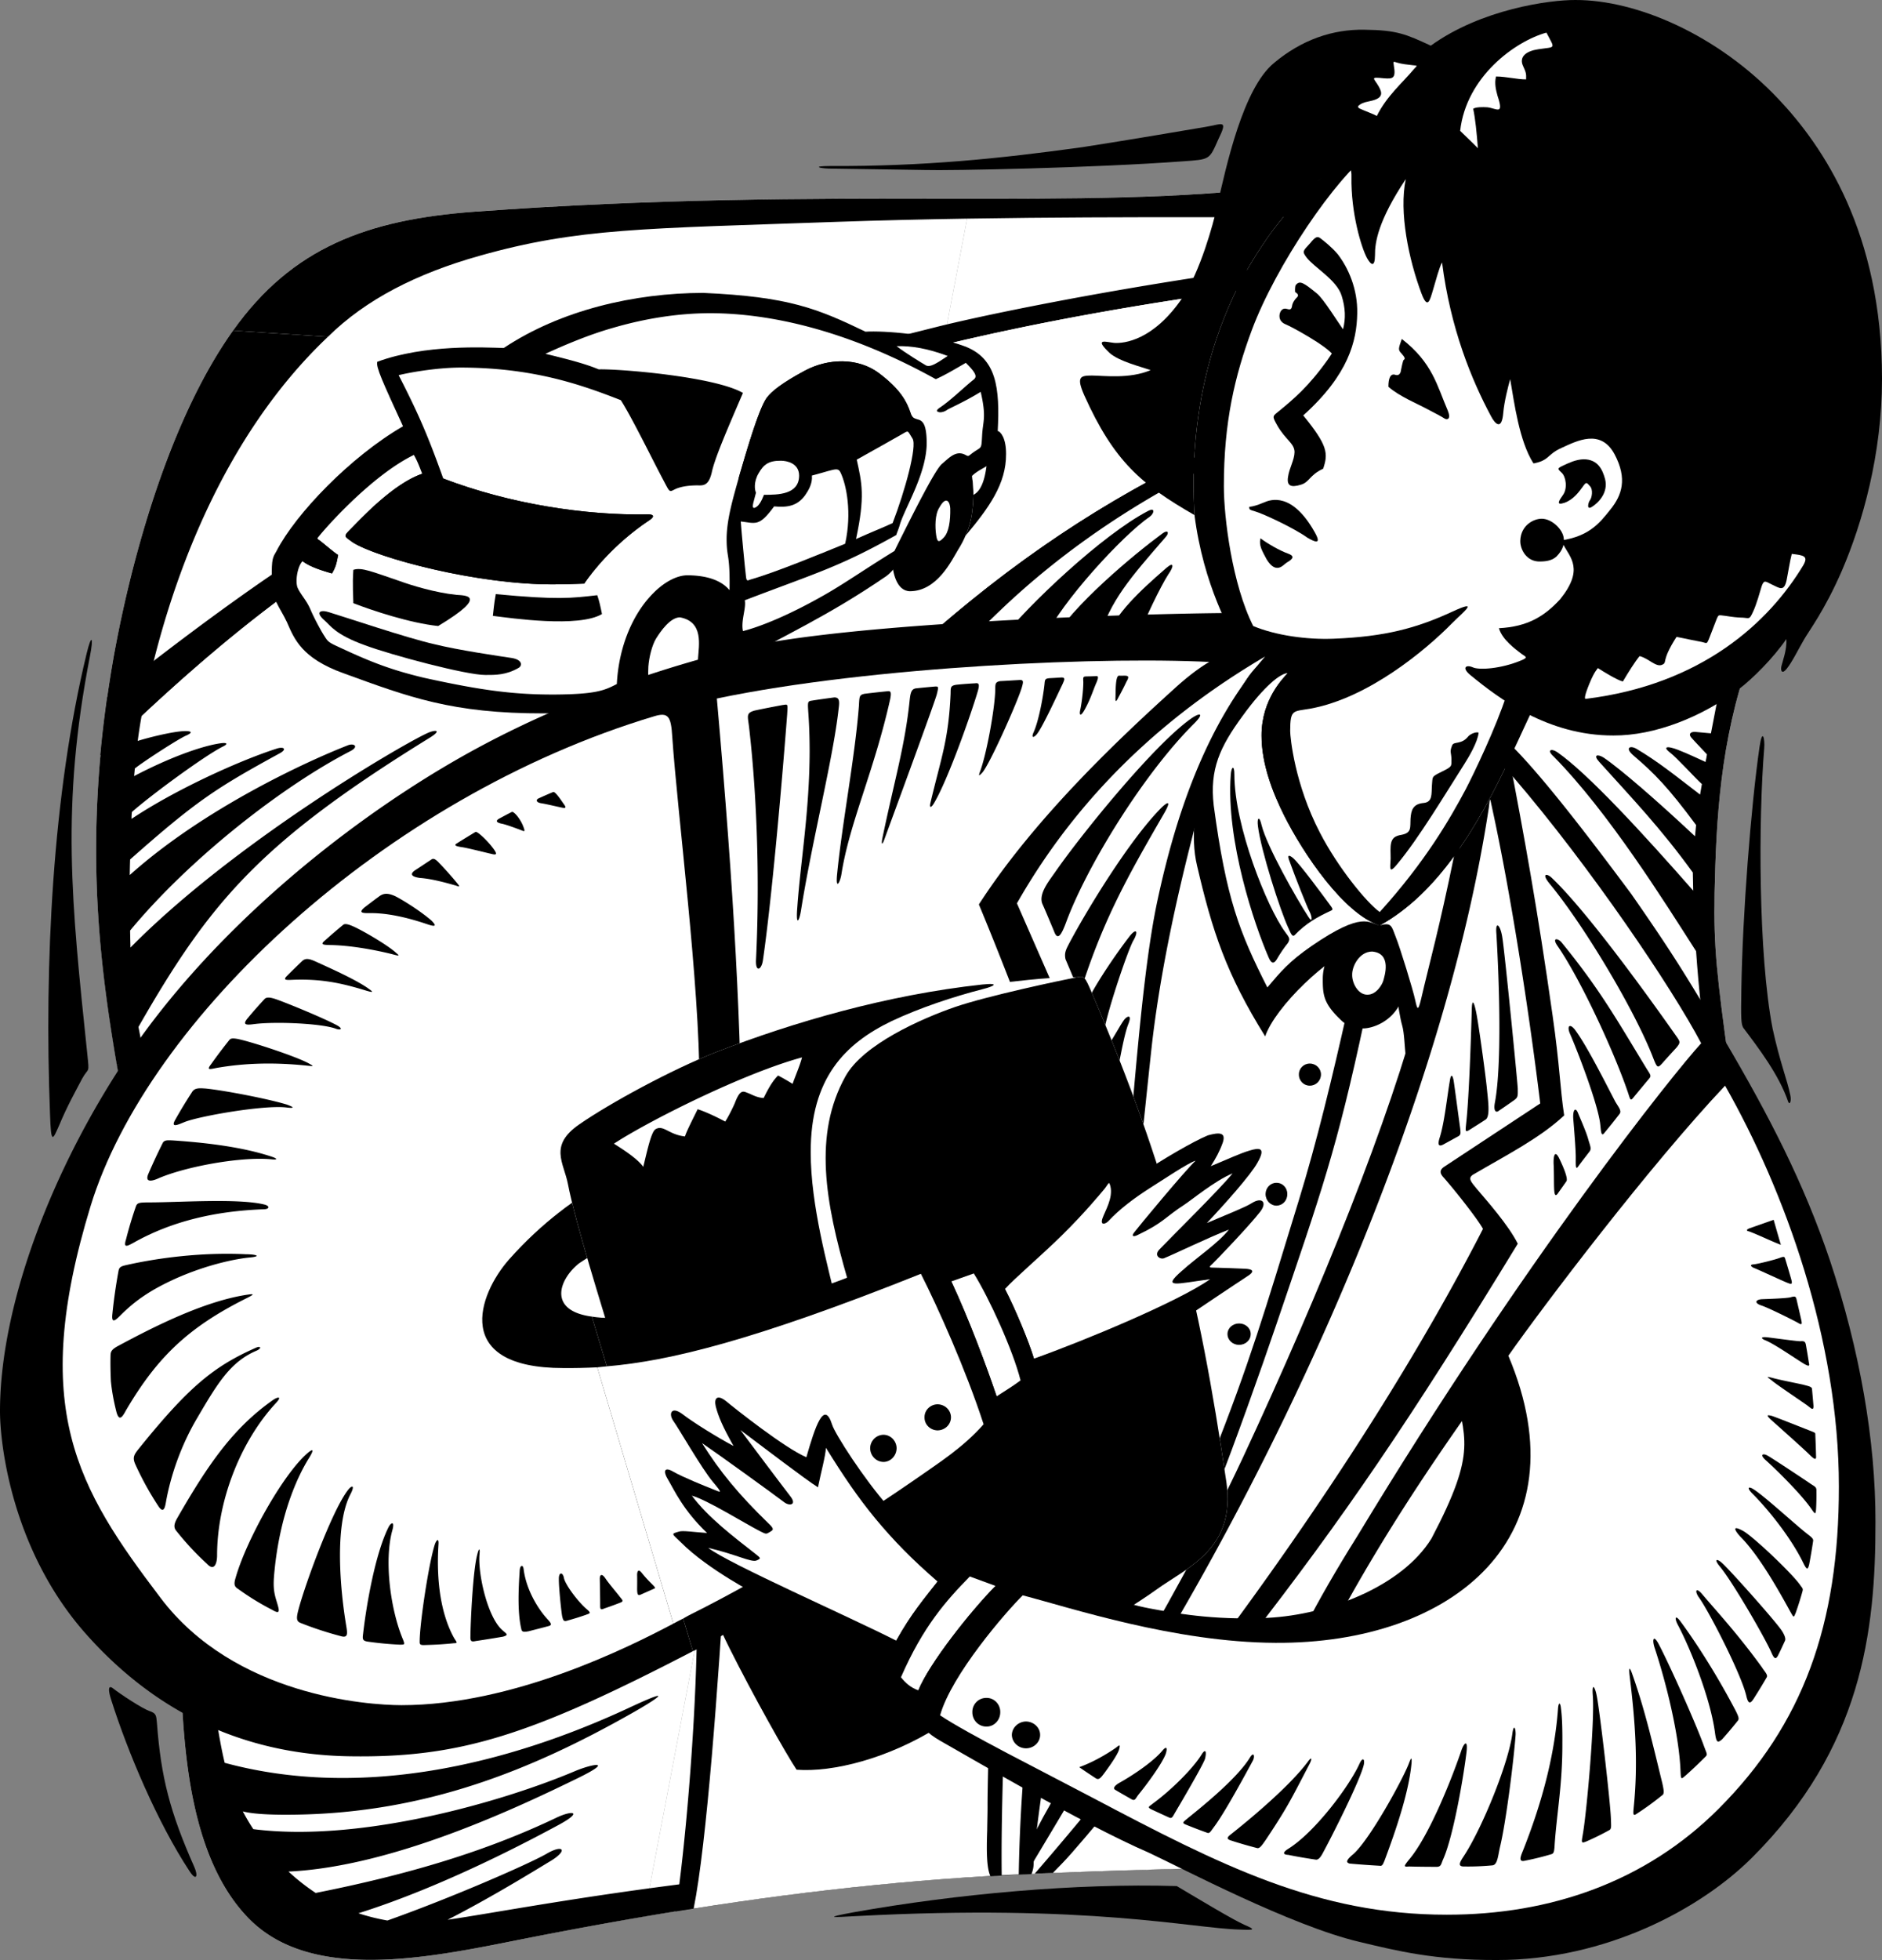 <svg xmlns="http://www.w3.org/2000/svg" width="519.301" height="540.7"><rect width="100%" height="100%" fill="#808080" stroke="none"/><path fill="#fff" d="M267.902 54.801c-38.355-.011-83.043-.351-137 3.598-29.511 2.176-50.308 9.879-66.601 32.8C44.793 118.568 34.727 161.498 31 183.302c-9.102 53.325-2.344 89.934 2.902 119.7 7.23 41.359 14.23 122.12 16 160.199.809 18.8 2.278 49.539 19 66.3 16.391 16.352 46.028 11.25 70.399 6.399a1399.596 1399.596 0 0 1 38.402-7.2l90.2-473.898"/><path fill="#fff" d="M177.703 528.7c37.95-6.442 74.574-10.692 114.899-12.102 11.597-.445 66.347-2.324 80.8-1.898 49.332 1.61 134.528 5.347 108.301-187.801-7.195-53.145-8.98-60.29-8.601-80.5.449-20.184 1.523-41.898 9.601-64.598 45.942-129.07-54.875-143.078-128.5-130.5-25.355 3.313-53.508 3.528-86.3 3.5l-90.2 473.899"/><path d="M472.402 70.301a59.786 59.786 0 0 0-5.199-4.203c-79.75-2.93-184.793 18.047-208.8 24.102-114.766 28.93-139.15 31.367-228.801 102.101a320.965 320.965 0 0 0-1.899 16.098c73.613-71.621 114.3-85.89 238.297-114.598 40.766-9.468 114.156-21.937 206.402-23.5m-196 97.699c60.012-57 147.13-72.156 211.399-76.8-.352-.79-.727-1.61-1.098-2.399-52.453 4.485-97.476 10.676-143.902 31.2-28.328 12.523-53.469 27.613-79.5 49.398-49.551 41.34-155.238 157.973-218 229.8.906 10.16 1.71 20.071 2.402 29.302 62.317-75.067 179.574-213.82 228.7-260.5"/><path fill="#fff" d="M342.8 120c-28.327 12.524-53.468 27.614-79.5 49.399-49.55 41.34-155.238 157.973-218 229.8.81-24.843-1.816-50.75-4.198-69.198-2.426-18.41-10.176-72.75-13.399-121.602 73.613-71.621 114.3-85.89 238.297-114.598 40.766-9.468 114.156-21.937 206.402-23.5 3.25 3.946 12.07 15.758 14.301 18.5-52.453 4.485-97.476 10.676-143.902 31.2"/><path d="M305.602 177.899c3.722-.137 6.378-.25 6.8-.2 1.614-.05 1.758-1.058 2.301-3.198.805-2.93 5.488-12.668 7.7-16.102 1.484-2.055 1.624-3.64-.602-1.7-7.5 6.516-13.848 12.434-16.7 19.5-.324.946-.48 1.81.5 1.7m-13.199.699c3.29-.172 6.282-.367 9.301-.5.688-.035 1.133-.61 1.399-1.597 3.261-10.903 8.746-17.04 18.5-28.301 1.132-1.211.691-2.207-.899-1-7.844 5.765-25.207 20.21-30.5 29.898-1.234 2.211.637 1.656 2.2 1.5m-15.501.902c1.422-.113 4.703-.433 9.598-.699 1.027.004 1.434-1.957 1.902-3 4.391-9.554 21.211-28.03 28.899-33.3 1.117-.793 1.61-2.688-.598-1.5-12.433 6.48-33 25.824-40.902 35.898-1.215 1.547-.762 2.844 1.101 2.602M266.3 125c.634 1.215 1.43 3.383 1.903 6.301.23 1.54.379 3.282.399 5.2-.04.753-.07 1.523-.102 2.3-.25 3.024-.613 5.723-2.098 9-.504 1.215-1.156 2.461-2 3.797-1.816 3.024-5.812 11.473-13.3 11.5-3.778-.027-4.86-5.367-4.899-8.398.04-8.121 3.695-18.73 7.5-26.801 3.363-7.195 10.176-8.418 12.598-2.898"/><path fill="#fff" d="M259.203 140c-1.265 1.926-1.195 5.461-.902 7.5.285 2.004.644 2.364 2.101.801 1.43-1.468 1.864-4.644 1.801-8-.047-1.707-1.055-3.8-3-.3"/><path d="M186.3 161c-9.222 0-17.886 9.817-17.898 20 .012 10.22 2.516 20.805 15.399 20.801 12.906.004 17.527-10.968 17.5-17.5.027-6.554 1.375-23.3-15-23.3"/><path fill="#fff" d="M178.902 183.899c-.101 1.727-.02 4.52.098 6.102.266 3.882 3.984 5.843 6.602 5.898 4.379.035 7.234-10.574 7-14.2.234-3.675 1.605-10.206-5-11.398-2.633.036-5.23 3.692-6.602 5.899-1.07 1.8-1.91 5.054-2.098 7.699"/><path d="M194 80.801c-18.914.04-39.25 4.723-55 15.2-5.227-.149-21.73-1.063-34.898 3.8-.403 1.489 1.476 5.532 7.101 17.797-14.437 8.34-29.605 24.121-34.902 34.403-.965 1.761-1.399 1.761-1.301 7.8.047 5.942 2.14 7.457 4.203 11.899 1.977 4.508 4 9.847 15.5 14 18.074 6.57 29.922 11.148 55.5 11.101 13.785.047 19.754-.965 25.797-4.402 2.04-1.18 1.75-2.77 1.703-6.2.047-3.495 2.5-17.355 9.7-17.398 7.234.043 12.144 3.364 12.097 10.098.047 3.66.117 5.848 3.203 4.102 13.61-7.688 25.719-13.004 41.899-24.102 2.289-1.602 6.62-7.809 8.199-11.598 8.527-21.039 14.379-19.175 15.402-16 .23 1.54.379 3.282.399 5.2-.04.753-.07 1.523-.102 2.3-.25 3.024-.613 5.723-2.098 9 6.508-7.746 11.235-14.32 11.2-22.5.035-4.523-1.551-6.258-2.301-6.402.605-11.836-.262-20.063-9.2-23.398-8.96-3.305-22.097-4.317-27.3-4-13.274-6.38-21.113-9.649-44.801-10.7"/><path fill="#fff" d="M268.602 136.5a37.817 37.817 0 0 0-.399-5.199c1.285-1.297 3.227-2.152 4-2.703-.34 2.574-1.11 6.688-3.601 7.903M122.3 132c18.485 7.07 39.298 10.227 56.602 9.899 1.735.027 1.664.746 0 1.8-9.332 6.286-15.297 13.743-17.699 17.302-2.531.097-5.207.171-8 .199-21.125.234-49.207-7.281-55.902-11.602-2.262-1.683-2.696-1.492-.598-3.597 2.52-2.512 11.668-12.555 19.797-15.301-.77-1.961-1.324-3.5-2.297-5.2-10.617 5.157-22.418 17.876-26 22.2-.742.863-.887.863 0 1.398.844.621 4.094 3.438 5.098 4-.356 1.672-.426 2.973-1.7 5.102-2.335-.688-6.09-1.77-8.101-3.399-1.379 1.34-2.102 5.457-1.398 7.297.738 1.766 2.472 3.5 3.5 5.903.992 2.359 3.156 6.402 4 7.597.746 1.258 1.25 1.621 2.601 2.301 9.086 4.262 14.762 6.691 24.899 9.102 15.902 3.496 24.851 4.652 36.199 4.597 11.312-.09 13.55-1.172 16.902-2.898.531-10.41 4.48-19.531 10.098-25.102 1.273-1.32 5.172-4.86 9.402-4.898 4.14.039 8.832.836 11.598 4.101.152-9.863-.723-8.703-.801-13.5-.125-5.73 1.828-11.996 3.402-17.703 2.207-7.594 5.516-18.953 7.7-21.898 1.296-1.696 3.968-3.934 10.398-7.399 6.414-3.465 14.715-3.754 20.602.7 5.949 4.496 7.609 7.89 8.601 10.8.598 1.418.742 1.492 2 1.899 1.34.312 2.422 1.18 2.5 6.199.121 8.562-6.02 18.184-7.402 22.8-.328 1.196-.758 2.134-1 2.9-15.852 8.843-21.297 10.175-41.801 18 .469 2.093-1.117 5.628-.5 8.5 4.219-1.067 11.867-3.954 22-9.7 5.664-3.168 11.21-7.11 19.8-12.398 6.227-12.532 11.497-22.852 13.2-24.102 1.8-1.492 3.766-3.824 6.402-2.398 1.059.546.625.328 2.598-1 1.926-1.27 1.781-.692 2-4.5.215-3.84 1.227-4.926-.398-11.903-4.512 2.793-8.77 4.594-9.301 5-.625.461-1.633.75-2.2.602-.59-.14-1.023-.43.301-1.301 2.828-1.895 6.184-5.164 8.899-7.398 1.11-.825 1.762-1.403-1.801-4.903-3.297 1.914-6.11 3.574-8.297 4.5-24.117-13.387-45.488-18.176-62.3-18.199-8.844.023-17.88 1.465-26.602 4-6.516 1.824-13.235 4.652-18.801 7.2 4.973 1.237 10.504 2.538 14.703 4.3 5.617-.176 32.035 1.988 39.797 6.5-4.586 10.645-7.762 18.008-8.598 21.902-.898 3.903-2.484 3.614-4.101 3.598-1.559.016-4.012.156-5.899 1-1.867.89-1.433 1.18-3.601-2.898-2.164-4.004-8.516-16.997-11.5-21.602-11.25-4.422-24.41-8.965-44.2-9-7.09.035-14.597 1.48-17.101 2.102 5.535 10.78 8.133 16.843 12.3 28.5"/><path fill="#fff" d="M207 159.899c7.152-2.027 20.484-7.57 26.203-9.898 1.902-8.536.363-16.137-1.203-19.5-.879-1.977-1.68-.797-10.398 1.3-8.856 2.38-12.704 2.871-14.399 5.2-1.547 1.964-3.027 4.37-2.8 6.898.16 2.477 1.16 12.965 1.398 14.8.144 1.821.465 1.462 1.199 1.2m29.402-33.098c1.395 6.39 2.36 10.047-.199 21.899 3.617-1.653 7.754-3.285 10.098-4.399 3.43-8.898 6.797-21.215 5.5-23.3-1.395-2.149-1.012-2.34-2.598-1.403-1.687.988-9.094 5.125-12.8 7.203M261.5 98.2c-5.512-2.059-9.941-2.828-14.098-2.7 2.426 1.891 7.043 4.684 8.098 5.301 1.066.54 2.508-.234 6-2.601"/><path d="M122.3 132c18.485 7.07 39.298 10.227 56.602 9.899 1.735.027 1.664.746 0 1.8-9.332 6.286-15.297 13.743-17.699 17.302-2.531.097-5.207.171-8 .199-21.125.234-49.207-7.281-55.902-11.602-2.262-1.683-2.696-1.492-.598-3.597 2.52-2.512 11.668-12.555 19.797-15.301.84-.25 4.168.734 5.8 1.3m-12 28.301c-7.609-2.57-10.5-3.87-12.8-3.101-.297 3.996-.008 7.605 0 9.199 5.191 2.012 15.582 5.477 23.402 6.3 14.485-8.726 7.137-8.406 5-8.6-5.746-.595-12.386-2.614-15.601-3.798m-26.801-5.5c2.012 1.63 5.766 2.711 8.102 3.399 1.273-2.13 1.343-3.43 1.699-5.102-1.004-.562-4.254-3.379-5.098-4-.887-.535-.742-.535 0-1.398-1.465 1.297-3.773 5.918-4.703 7.101m53.3 9.098c-.476 2.637-.624 4.441-.8 6 4.941.605 23.633 3.348 30.102-.5-.407-2.07-.766-3.656-1.301-5.2-7.188.821-10.867 1.325-28-.3M119.8 177.7c6.755 1.683 18.11 3.32 21.302 3.8 3.16.481 3.062 2.211 1.898 2.801-3.36 1.914-6.246 1.914-9.098 1.899-5.27.015-25.886-5.473-33.199-8.2-8.223-2.964-9.52-5.433-11.101-6.8-2.79-2.403-1.157-3.078 1.199-2.301 4.765 1.437 21.512 7.113 29 8.8m84.101-46.101c2.207-7.594 5.516-18.953 7.7-21.898 1.296-1.696 3.968-3.934 10.398-7.399 6.414-3.465 14.715-3.754 20.602.7 5.949 4.496 7.609 7.89 8.601 10.8 1.32 2.934-7.496 6.387-12.402 8.7-4.91 2.308-36.149 13.558-34.899 9.097"/><path d="M206 137c-.879 4.626-4.379 6.438-2 6.801 4.57.504 5.348 1.688 9.602-4.101 3.773.347 6.37-.156 8.5-3 2.054-2.93 3.28-6.106-.5-10.301-3.868-4.18-8.125-3.238-11.2-1.7-2.988 1.637-5.37 5.173-5.101 7.802.199 1.69.898 3.273.699 4.5"/><path fill="#fff" d="M215.5 127.098c-3.469-.043-4.84 1.113-6.2 3.5-1.382 2.375-1.058 4.61-.698 5.301-.434 1.922-1.477 4.453-.399 4.2 1.086-.325 1.91-1.813 2.598-3.598 3.902.011 9.691-.063 9.699-5.301-.008-3.453-3.445-4.098-5-4.102"/><path d="M336.102 38.598c-2.454 5.555-2.266 5.363-9.7 5.903-24.734 1.832-64.53 2.617-71.199 2.398-5.664-.125-24.02-.328-26.601-.398-2.575-.083-4.567-.676.398-.7 25.898.114 46.867-2.039 69.703-5.203 12.477-1.933 29.418-4.824 34-5.597 4.656-.766 6.238-2.223 3.399 3.597M481 283.5c4.21 5.586 9.844 12.946 12.402 20.399.399 1.066.973-.043.598-1.8-.867-4.25-2.836-8.927-4.898-18.4-3.954-20.417-3.903-57.925-2.301-77.3.215-2.55-.496-5.797-1.301-.3-2.383 16.538-4.68 46.222-5 66.5-.16 8.695-.055 9.847.5 10.902M16.3 310.5c-1.773 3.981-2.226 5.376-2.5-3.199-1.605-41.507.704-88.226 10.102-127 1.336-5.558 1.993-4.699.899.797-8.016 41.297-5.086 67.832-.7 109.801.575 5.512.391 3.414-1.398 6.602-1.984 3.796-4.105 7.492-6.402 13M31.102 465.7c2.214 1.742 8.132 5.61 10.101 6.3 1.957.641 1.895 1.278 2.098 3.301 1.11 14.996 3.617 24.64 10.3 39.7 1.16 2.59.551 4.054-1.3 1.199-8.864-13.45-17-32.754-21.598-47.2-.914-2.792-.863-4.214.399-3.3m293.601 54.601c6.477 3.852 15.637 9.356 18.7 10.7 3.097 1.351 2.886 1.476-1.301 1.3-13.13-.324-41.657-7.156-106-3.703-6.27.34-9.274.54-.399-1.097 28.235-5.012 61.102-8.028 89-7.2"/><path d="M477.102 293.598c1.214 8.637 2.73 19.399 4.601 33.301 26.227 193.148-58.969 189.41-108.3 187.8-14.454-.425-69.204 1.454-80.801 1.9-53.727 1.886-100.848 8.792-153.301 19.3-24.371 4.852-54.008 9.953-70.399-6.398-16.722-16.762-18.191-47.5-19-66.301-1.77-38.078-8.77-118.84-16-160.2-.558-3.039-1.117-6.195-1.699-9.402H40c9.629 58.64 14.836 163.336 22 192.703 37.512 10.164 77.738.543 111.402-15.101 14.016-6.551 7.243-2.121.801 1.5-27.84 15.75-56.851 27.367-92.601 27.898-4.32.067-11.04.043-14.602-.898.906 1.687 1.848 3.332 2.902 4.898 29.805 3.801 69.067-7.703 88.5-15.898 5.047-2.16 11.266-3.207 1.301 1.699-16.066 7.84-50.953 24.543-80.101 25.902a59.488 59.488 0 0 0 7.5 5.899c25.882-5.14 46.996-11.512 66.3-20.7 4.403-2.152 7.743-1.87.801 1.899-7.031 3.785-31.387 16.89-55.3 24.402 2.59.86 5.242 1.516 8 2 18.015-6.39 39.242-15.71 43.898-18.402 4.582-2.7 6.078-1.008 1.101 2-4.965 2.996-16.445 10.09-28.402 16.2 25.187-3.673 95.094-18.411 202.8-18.4 63.99-.01 155.544-7.753 155.5-113.898.044-28.996-6.355-67.437-10.698-103.703h6m-444.899 0c-4.777-28.11-9.363-62.484-1.203-110.297 3.727-21.804 13.793-64.734 33.3-92.101l26.2 1.699c-28.746 27.223-44.14 67.527-51.098 102.902-.53 2.551-.984 5.446-1.402 8.598 2.832-.902 9.531-2.582 12.703-2.7 1.824-.081 2.86.239.7 1.2-2.173.914-11.993 7.309-14.2 9.102-.066.703-.129 1.406-.203 2.097 10.184-5.34 19.262-8.496 24.203-9.097 1.5-.141 1.7.242.399.898-4.961 2.426-20.118 13.574-25.2 18.102a13.408 13.408 0 0 0-.101 1.898c11.824-7.902 29.457-15.988 40.101-19.398 1.836-.586 2.926.125.801 1.3-17.601 9.618-23.008 13.118-41.3 29.297-.051 1.426-.075 2.84-.102 4.301 20.406-18.293 48.761-31.332 60.199-35.8 1.645-.65 3.145.327.703 1.6-18.648 9.618-44.191 29.462-60.8 49.5.019 1.536.062 3.11.097 4.7 28.25-28.676 74.14-55.55 81.8-59.098 2.208-1.054 4.356-1.007.802 1.2-46.7 28.816-60.547 45.101-80.399 79.8A206.059 206.059 0 0 1 40 293.598h-7.797"/><path d="M471.102 293.598c-1.293-10.707-2.399-21.203-3.102-31.199-8.742-13.656-24.168-38.363-39.297-53.7-2.012-1.816-.656-2.323 1-1.198 8.422 5.832 23.895 22.69 37.5 38.199-.047-1.656-.066-3.422-.101-5-8.954-12.356-16.555-20.246-25.801-30.5-1.852-2.02-.434-2.239 1.199-1.2 4.691 3.172 14.844 11.981 25.203 21.7.082-.926.184-2.14.297-3.102-7.844-10.586-11.496-14.234-17.297-19.199-2.441-2.102-.914-2.875.899-1.8 5.82 3.456 10.34 7.089 17.5 12.6.203-1.019.289-1.835.5-2.898-2.024-1.843-6.97-7.343-8.801-8.703-1.774-1.383-1.004-1.699.5-1.297 1.527.32 5.699 2.215 9.3 3.899.172-.668.301-1.395.399-2.102-1.727-1.86-3.387-3.547-4.297-4.597-.898-1.036-.18-1.649 1-1.602 1.274.098 2.352.219 4.399.402 4.28-22.539 10.175-49.605 12.898-79.101 5.691-62.051-31.238-64.422-140.398-63.301-15.52.117-65.438-.356-113.7 1.3-53.304 1.9-71.332 1.657-98.699 9.4-17.215 4.866-31.242 11.976-41.703 22.3l-26.2-1.7c16.294-22.921 37.09-30.624 66.602-32.8 100.235-7.344 168.426.129 223.301-7.098 73.625-12.578 174.442 1.43 128.5 130.5-8.078 22.7-9.152 44.414-9.601 64.598-.27 14.926.62 22.723 4 47.2h-6"/><path d="M475.902 287c-9.914-16.511-13.168-22.285-25.8-40.402-13.489-18.137-26.672-35.172-34.899-42.699-8.324-7.484-37.965-35.2-73-34.8-21.933-.013-108.156 2.296-139 10a216.946 216.946 0 0 0-8.5 2.3c-8.265 2.39-8.773 12.32-7.203 26.2 1.508 13.835 5.422 220.784 4.703 247.8-.55 23.598-3.152 54.617-5.8 71.902 34.85-5.668 68.949-9.402 106.199-10.703 6.628-.265 27.222-.976 46.398-1.5 32.18-92.238 77.742-137.492 123.3-205.097 10.263-15.254 15.212-19.665 13.602-23"/><path fill="#fff" d="M469.402 287.801c-7.863-15.027-30.672-48.804-51.902-73.5-11.781-13.757-49.79-29.433-80.398-31.5-30.594-1.976-97.051 1.028-139.301 9.899 9.687 109.3 7.777 149.05 2.5 237.101-2.121 34.672-5.274 78.762-8.899 96.7 33.133-5.215 65.739-8.668 101.2-9.903 6.101-.246 24.011-.867 41.8-1.297 10.727-33.015 16.883-54.535 40.098-91.5 46.332-76.687 87.527-127.96 94.902-136"/><path d="M300.102 186.598a46.28 46.28 0 0 0 2.5-.098c.753.036.152 1.329-.399 2.598-.887 2.219-1.574 4.352-3.101 7-.903 1.535-1.395 1.332-1-.398.601-2.965.898-6.864.8-7.899-.043-1.129-.004-1.183 1.2-1.203m-10.602.5c1.086-.062 2.18-.117 3.3-.199 1.325-.043.86.71.403 1.8-1.371 2.829-5.375 11.571-7 13.7-.625.871-1.851 1.594-1-.398 1.406-3.09 2.633-9.758 3-13.2.117-1.406.184-1.562 1.297-1.703m-13.5.801c1.75-.086 3.488-.203 5.203-.3 1.223-.083 1.27.3.7 2.202-1.305 4.2-8.86 21.157-10.903 23.399-.937.969-1.012.898-.598-.301 1.77-4.625 4.004-16.867 4.2-22.098.078-1.89-.2-2.644 1.398-2.902m-12.098 1a102.92 102.92 0 0 1 5.2-.398c1.136-.192 1.175.48.699 2.199-1.938 6.554-8.332 24.652-12.098 30.898-.633 1.09-1.43 1.664-.902-.398 2.996-12.528 4.937-17.137 5.5-29.801.035-1.77-.086-2.234 1.601-2.5m-11.199 1c1.727-.188 3.461-.348 5.2-.5 1.081-.078 1.113.016.597 2.102-.492 2.101-14.207 39.27-14.598 40.398-.472 1.18-.703 1.047-.5-.3 3.356-16.227 6.293-25.7 7.598-38.4.223-2.054.469-3.1 1.703-3.3m-14.203 1.5c2.059-.258 4.18-.492 6.3-.7.891-.116 1.274.04.802 2.302-4.47 19.921-11.18 33.957-13.399 48-.344 2.394-1.719 4.875-1.203 0 1.395-14.067 4.926-32.196 6-46.301.145-2.653.117-2.961 1.5-3.301m-14.598 1.902c2.004-.324 4.121-.617 6.301-.902 1.418-.023 1.485 1.031 1.2 3.102-1.477 13.613-7.477 37.125-10.403 55.8-.523 3.047-1.426 4.239-1-1 .918-12.914 3.371-26.457 3.402-43.203-.03-12.957-1.297-13.543.5-13.797M208.3 196c2.247-.48 4.825-.98 7.602-1.5 1.516-.164 1.489-.59 1.301 2.598-1.508 19.75-4.355 51.88-6.703 67.903-.414 2.613-2.02 3.304-1.898-.102.996-20.04.472-43.594-1.899-64.2-.371-3.245-.95-3.995 1.598-4.698m100.402-9.602c.547.012 1.063.008 1.598 0 1.113.008 1.344.273.5 1.7-.457 1.027-1.621 3.265-2.2 4.3-.578 1.203-.89 1.426-.8-.098.054-1.508-.043-5.71.902-5.902m149.899 107a245.092 245.092 0 0 1 3.898-4.3c1.348-1.598 1.117-1.735-.2-3.598-7.87-11.192-24.628-34.364-34.198-43.403-1.25-1.18-2.883-1.195-.5 1.703 9.457 11.453 23.64 35.086 28.699 48.399.96 2.402 1.156 2.437 2.3 1.199m-7.999 9.5c1.507-1.832 3.011-3.633 4.398-5.3.762-.813.355-1.184-.598-2.7-8.39-13.785-12.98-22.02-23.5-34.898-.894-1.153-2.855-1.516-1.101 1 6.148 8.894 15.25 28.398 19.199 39.8.797 2.239.781 3.094 1.602 2.098m-7.802 9.5a161.19 161.19 0 0 0 4-5c.782-.895-.105-1.828-1.097-3.5-3.023-5.805-7.855-15.438-11.101-19.8-1.446-1.891-2.399-1.102-1.301 1.3 2.015 4.672 7.297 18.297 8.199 24.3.29 2.321.242 4.18 1.3 2.7m-7.198 9.199c.894-1.207 1.898-2.488 2.898-3.797.71-.808.332-1.539-.2-3.3-.503-2.004-2.14-5.649-2.898-7.5-.68-1.645-1.418-.88-1.3 1.5.187 2.375.699 8.375.699 10.699 0 2.293-.106 3.836.8 2.398m-5.801 7.703c.614-.882 1.45-2.03 2.403-3.402.582-.754-.973-4.336-2.101-6.598-1.18-2.164-1.524-.093-1.399 2.098.227 5.297-.242 9.625 1.098 7.902"/><path fill="#fff" d="M298.3 507.098c56.731-95.285 167.669-286.246 81.2-315.297-23.508-7.394-48.64-16.59-65.898 65.5-16.446 78.243-26.082 152.664-39.2 246.5l1.399 13.5c4.77-.23 9.578-.457 14.402-.601l7.5-9.102"/><path d="M361.402 299.5c1.723.012 3.094-1.359 3.098-3.101-.004-1.64-1.375-3.012-3.098-3-1.66-.012-3.03 1.36-3 3-.03 1.742 1.34 3.113 3 3.102m-9.199 33.097c1.692-.004 3.04-1.418 3-3.199.04-1.715-1.308-3.133-3-3.098-1.637-.035-2.984 1.383-3 3.098.016 1.781 1.363 3.195 3 3.2M341.902 371c1.785.005 3.223-1.32 3.2-3 .023-1.59-1.414-2.914-3.2-2.902-1.77-.012-3.207 1.313-3.199 2.903-.008 1.68 1.43 3.003 3.2 3"/><path d="M371.602 279.5c-3.938 17.477-8.22 35.426-13.301 51.899-9.254 30.215-13.625 45.004-23.801 70.602-5.473 14.113-2.875 18.73 1.5 8.097 4.285-10.73 12.215-33.012 16.102-44.5 12.613-37.086 16.714-48.347 24.398-84.297.402-1.957-4.508-3.449-4.898-1.8"/><path d="M344.5 452.399c25.977-33.379 44.41-60.34 74.3-109.3-2.523-5.09-8.59-11.927-11.198-15-1.797-2.177-2.766-3.157-.899-4.2 8.594-5.04 18.285-9.957 24.899-16.2-1.149-7.519-1.207-13.722-3.2-27.6-4.18-29.49-7.933-49.993-11.902-70.7-4.117 8.719-9.063 18.297-15.297 26.8-4.11 20.157-6.676 29.02-9.101 39.5-8.512 32.731-27.567 80.075-49.102 126.302-21.578 46.156-46.98 83.109-57.398 103.5-2.164 4.308-4.16 8.203-5.899 11.597 3.574-.137 7.184-.304 10.797-.398 1.887-1.907 3.637-3.73 5.102-5.399 6.191-6.945 40.836-48.515 48.898-58.902"/><path fill="#fff" d="M398.402 324.899c-1.336-1.39-1.07-2.266.2-3.098L425 304.4c-3.176-26.031-8.23-58.387-13.297-81.598-.66-3.097-.543-2.71-.902.098-10.926 71.777-46.395 154.793-83.098 218.902-5.023 8.864-34.793 58.895-44.601 75.2a26.812 26.812 0 0 1 2.398-.102c40.21-46.508 90.781-113.781 123.703-177.898-1.71-3.047-7.953-10.868-10.8-14.102"/><path d="M412.902 257.598c-.332-3.734 1.059-2.492 1.598.801.617 3.348 4.227 40.055 4.3 41.902.005 1.922.134 2.407-1 3.2a218.258 218.258 0 0 1-4.198 2.898c-.856.73-1.567.02-1.102-2.3 1.926-10.423 1.2-33.024.402-46.5m-7.602 54.202c1.645-1.039 3.196-2.004 4.7-3 1.16-.949.656-4.847.3-8.3-.312-3.48-2.484-19.36-3.097-21.801-.539-2.465-1.047-3.18-1.101 0-.207 7.484-.735 23.676-1.5 30.8-.254 2.477-.372 2.899.699 2.301M398.3 315.7c1.532-.828 2.891-1.586 4.2-2.301.605-.465.547-.777.402-2.2-.203-1.335-1.535-11.433-1.8-13.1-.313-1.653-.743-1.802-1-.2-.797 4.457-1.528 11.945-2.899 16.102-.375 1.27-.555 2.601 1.098 1.699m-85.699 21c2.601-22.817 3.996-37.27 5.3-49 2.938-25.125 9.282-50.586 14.2-68.5 4.894-17.735 13.343-38.973 27.8-40.5-14.996-2.301-23.695.164-36 11.398-13.18 11.957-37.855 34.695-53.8 59.403 7.62 18.312 12.828 32.753 16.699 42 5.511 13.265 6.894 10.007-5.399 16.898-21.847 12.312-19.937 11.574-12.699 43.102 8.453 36.957 3.813 123.937 3.797 146.3.016 2.2-.074 4.684-.098 7.098-.183 5.242-.226 10.312.899 12.7.015-.016.015-.013 0 0a427.85 427.85 0 0 1 11.3-.598c.38-.907.598-1.844.602-2.801.809-21.582 23.242-141.68 27.399-177.5"/><path fill="#fff" d="M310.102 329.598c2.562-21.617 4.601-59.508 9.3-81.297 4.688-21.863 12.899-48.062 29.7-67.203-23.149 13.586-49.426 34.563-68.5 68.102 8.668 19.828 19.336 44.023 23.601 53.8a4910.117 4910.117 0 0 1-31.902 18.7c12.781 53.324 3.465 144.441 4.101 195.601 1.54-.066 3.13-.156 4.7-.203.164-9.472.605-18.574 1.3-27.398 4.832-61.512 20.258-105.434 27.7-160.102"/><path d="M306.402 295c-.375-1.035-.89-2.347-1.5-3.902-.222-.953.325-1.832 1.801-4.097 1.8-2.95 2.738-4.692 3.5-5.7.856-1.07 2.277-1.582 1.098 1.297-1.13 2.899-2.328 9.973-2.7 11.5-.456 2.207-1.035 3.555-2.199.903m-3.199-8.102c-.98-2.398-1.836-4.363-3-7.2-.855-2.081-.719-2.257.399-4.6 2.535-4.868 7.367-11.977 11-16.7 1.914-2.488 2.664-1.574 1.101 1.102-1.515 2.714-7.062 19.097-8 24.699-.41 2.289-.793 4.406-1.5 2.699M297.3 272.5a526.225 526.225 0 0 0-3.3-7.902c-.367-1.781.125-2.633 1.203-4.699 5.125-9.57 16.219-27.68 24.7-36.5 1.777-1.871 3.765-3.305 1.3 1-9.469 16.379-16.035 27.902-22.101 46.102-.774 2.128-1.114 3.347-1.801 2m-6.501-15.7c-1.488-3.558-2.632-6.273-3.198-7.5-1.012-2.652 1.62-5.984 3.398-8.5 7.102-10.308 27.766-35.875 38-42.8 2.469-1.61 3.066-.961.5 1.597-13.852 13.754-29.398 39.004-35.2 54.5-1.448 3.965-2.48 5.582-3.5 2.703M163.3 363.2c-12.347-1.66-8.964-10.403-3.5-14.7 9.192-6.199 29.595-16.207 38.802-18.101 4.535-.969 4.726-7.977 4.601-16.2-.035-8.71-1.996-63.894-5.703-107.398-.43-4.73-1.61-22.375-2.797-25.402-27.203 7.508-50.8 17.715-70 28.902-29.832 17.344-65.84 46.114-89.3 80.797C14.507 322.06.007 359.852 0 389.301c.008 9.586 3.473 38.457 23.5 61.2 18.262 20.695 42.313 33.558 73.102 34 30.414.46 49.933-5.817 94.601-29L163.301 363.2"/><path fill="#fff" d="M185.8 447.899c-12.566 6.652-44.241 22.488-75 22.5-9.554-.012-46.12-2.61-66.5-29.598C21.329 410.536 7.946 388.524 25 332.7c15.73-51.336 80.953-112.754 155.5-135.102 3.89-1.183 4.66-.027 5 5.703 1.473 21.485 7.55 68.239 7.5 95.899.05 10.96 1.781 12.98-6.598 17.3-8.363 4.344-27.707 10.407-45.902 30.899-8.617 9.723-15.809 30.027 15 30 2.965.027 5.996-.04 9.3-.2l21 70.7"/><path d="M180.602 438.2c-1.278.582-2.551 1.129-3.801 1.699-.801.352-.977-.016-1-1.598.023-1.5.023-2.847 0-3.902.023-1.059.41-1.543 1.199-.598 2.367 3.004 4.27 4.168 3.602 4.399m-9.399 3.898c-1.476.57-2.937 1.113-4.402 1.602-.965.426-1.176.32-1.2-.602.024-1.004-.074-6.488-.101-7.597.027-1.2.605-1.489 1.602 0 .93 1.398 3.336 4.187 4 5.097.683.824 1.03 1.13.101 1.5m-9.601 3.402a80.788 80.788 0 0 1-4.801 1.5c-1.223.415-1.375.196-1.7-1.199-.253-1.492-.93-8.035-.898-10.203-.031-2.066 1.125-1.875 1.399-.297.382 1.922 4.011 6.723 6.398 8.7 1.219 1.078.773 1.043-.398 1.5m-10.302 3.097c-1.773.48-3.585.934-5.398 1.403-1.734.343-1.93.082-2.101-.801-1.059-4.664-.715-11.13-.399-16 .102-1.496.957-1.692 1.098-.2.773 5.829 4.14 11.047 6.5 13.598 1.055 1.176 1.488 1.707.3 2m-12.5 2.902c-2.523.43-5.019.836-7.5 1.2-1.16.261-1.472.078-1.5-.899.028-4.465.708-18.683 1.903-23 .336-1.43.82-2.199.598.098-.422 5.422 2.21 17.059 6.199 20.7 1.14 1.062 2.102 1.382.3 1.902m-13.5 1.8c-2.64.282-5.277.434-7.898.5-1.43.086-1.625-.156-1.601-.902-.024-4.883 2.52-21.805 4.199-26.898.395-1.13 1.086-1.825 1-.102-.672 10.145.648 19.297 4.203 25.8.582 1.079 1.363 1.645.098 1.602m-15.098.399c-2.89-.14-5.738-.41-8.5-.801-1.75-.215-1.707-.7-1.5-2.3.883-7.665 3.281-21.837 7-29.298.684-1.34 1.742-1.722 1.098.7-2.39 8.414-.555 22.09 2.902 30.3.567 1.465.45 1.399-1 1.399m-16-2.301a96.023 96.023 0 0 1-11.3-3.7c-1.188-.495-1.192-1.37-.403-4.198 2.02-7.352 9.137-26.668 13.402-32.301 1.11-1.535 2.192-1.672.801 1-4.676 8.996-2.566 27.73-1.3 35.5.359 2.383.933 4.258-1.2 3.699m-19.101-7.301A71.007 71.007 0 0 1 65.8 438.4c-.996-.629-1.414-1.113-.801-3.098 2.887-10.265 12.953-28.37 19.703-34.3 1.324-1.168 2.258-1.602.7 1-3.255 5.152-7.786 15.02-9.5 29.8-.446 4.23-.641 6.254.199 9.2.894 3.02 1.609 4.664-1 3.097m-17.999-12.7a78.121 78.121 0 0 1-8.301-8.898c-.781-.856-1.024-1.747.101-3.7 8.567-14.925 15.446-24.836 26.301-32.5 1.203-.902 2.965-1.367.797.899-9.977 10.867-16.133 27.39-16.098 42-.035 2.117-.77 4.36-2.8 2.199M43.703 415.5a83.867 83.867 0 0 1-6.3-11.402c-.981-2.097-.391-2.851 1.097-4.699 13.625-16.863 20.52-22.48 32.102-27.598 1.367-.62 1.703.14.199.797-7.16 3.055-10.66 8.801-16.399 18.602-4.468 7.55-7.312 15.879-8.601 23.101-.274 1.618-.66 3.325-2.098 1.2m-11.601-26.102c-.813-3.227-1.29-6.074-1.5-8.398-.106-2.325-.157-4.622-.102-6.903.027-1.144.16-1.722 1.902-2.699 9.856-5.305 23.715-12.356 35.598-14.2 1.852-.269 2.605-.355.102.9C51.875 366.18 43.344 374.48 34.8 389c-.965 1.777-1.914 3.406-2.7.398m-1.1-26.8c.406-4.105.988-8.113 1.703-12 .184-1.043.707-1.281 2.098-1.597 8.289-1.887 20.578-3.602 33-3 3.203.03 4.297.609 1.101.898-3.27.297-11.234 1.734-20.402 5.8-6.934 3.145-11.219 6.079-15.398 10.302-1.192 1.175-2.372 2.25-2.102-.403m3.8-20.797a109.9 109.9 0 0 1 2.7-9c.363-1.015 1.027-1.058 3.102-1.101 8.41.043 25.093-1.215 32.398.601 1.469.38 1.395 1.262-.2 1.297-12.991.453-25.195 3.172-35.898 9.203-1.84.993-2.93 1.621-2.101-1m6.101-17.902a169.199 169.199 0 0 1 4-8.598c.461-.89 1.563-.738 2.7-.703 8.699.582 19.09 1.73 27.398 4.5 1.344.445 1.996.953-.297.703-8.414-.754-23.836 2.07-31.3 5.399-1.844.77-3.36.828-2.5-1.301M48.3 309a133.39 133.39 0 0 1 4.602-7.601c.72-1.266 1.793-1.27 4-1.098 5.168.543 17.012 2.813 22.2 4.399 1.359.48 2.945 1.203-.2.8-6.32-.671-23.691 2.368-27.902 4-1.648.66-3.984 1.833-2.7-.5m10-15.5a138.618 138.618 0 0 1 4.903-6.5c.426-.652 1.16-.585 2.297-.402 3.707.727 16 4.766 19.602 6.703 1.78.98 1.277.836-.102.7-8.805-.934-16.941-.829-25.2.597-2.003.406-2.898.696-1.5-1.097M68.5 280.7c1.46-1.77 2.98-3.465 4.5-5.102.668-.742 2.117-.297 3.3.102 3.298 1.183 12.684 5.023 16.602 7.101 1.993 1.09.98 1.45-.199 1-4.035-1.507-16.77-2.02-22.5-1.3-2.23.308-3.547.32-1.703-1.801m10.703-11.5a190.443 190.443 0 0 1 4.2-4.102c1.046-.965 2.253-.476 3.8.203 3.617 1.668 10.66 4.762 14.297 7.297 1.477 1.043 1.73 1.328-.398.703-7.09-2.175-12.547-3.312-20.5-3-1.73.094-2.57.047-1.399-1.101m10.399-9.7a153.59 153.59 0 0 1 5-4.3c.59-.602 1.882-.106 3.398.601 2.797 1.344 8.621 4.762 11 6.797 1.05.938 1.7 1.301-.5.703-2.129-.558-10.36-2.507-17.5-2.601-1.52-.051-2.813-.043-1.398-1.2m11-9.199c1.343-1.015 2.671-2.035 4-3 1.367-1.043 2.636-.87 4.398-.101 1.7.82 6.898 3.996 10.102 6.8 1.054 1.094 1.488 1.813-.801 1.098-2.188-.726-9.621-3.324-16.399-3.199-2.027.02-3.023-.125-1.3-1.598m13.898-10.203c1.496-.976 2.957-1.96 4.402-2.898.442-.328.907-.653 2.301.898 1.262 1.262 4.004 4.363 4.899 5.5.98 1.172.62 1.031-.301.703-.953-.25-6.078-1.84-9.899-2.101-1.808-.242-3.191-.836-1.402-2.102M126 232.7c1.805-1.149 3.54-2.188 5.203-3.2.52-.261 3.531 2.641 5 4.7 1.563 2.129.02 1.472-1.3 1.199-1.25-.297-6.446-1.598-7.5-1.7-1.114-.187-2.391-.398-1.403-1m11.602-6.8c1.277-.688 2.472-1.332 3.601-1.898.524-.32 2.48 1.933 3.297 4.3.34.953.34 1.168-.5.797-.895-.347-4.504-1.719-5.7-1.898-1.113-.254-1.675-.66-.698-1.301m15-7.399a130.554 130.554 0 0 0-4.102 1.801c-.656.39-.559 1.086.902 1.297 1.426.223 4.676 1.016 5.7 1.203.996.246 1.14-.043.601-.8-.617-.829-2.492-3.817-3.101-3.5"/><path fill="#fff" d="M297.102 269.598c2.046-.36 2.144-.496 4.3 4.602 21.067 49.39 29.293 82.133 37 134.699 2.653 18.473-10.82 23.477-19.3 29.602-8.454 6.19-46.18 28.902-60 37.8-13.895 8.809-29.29 12.66-39.301 11.899-3.078-4.63-11.93-20.41-18.5-33.5-11.164-22.38-27.867-69.817-32.801-86.2-1.762-5.94-9.824-31.44-11.797-41.902-1.168-5.933-5.289-10.578 3.098-16.398 8.351-5.801 25.469-15.137 37.902-20 21.305-8.258 47.113-15.75 73.297-18.602 7.969-.566 17.031-2.14 26.102-2"/><path d="M297.102 269.598c-4.45.867-24.372 5.055-33.602 8.203-9.246 3.203-25.27 10.278-30.2 19.098-8.956 16.094-5.577 34.73.5 55.8.821 3.075-1.632 13.036-3.398 5.2-1.699-7.754-6.75-25.219-6.699-40.098-.05-20.36 9.477-29.922 22.297-36.101 7.75-3.649 16.805-6.68 25.402-8.899 2.485-.605 4.938-1.757-.402-1.203-26.184 2.852-51.992 10.344-73.297 18.602-12.433 4.863-29.55 14.199-37.902 20-8.387 5.82-4.266 10.465-3.098 16.398 1.973 10.461 10.035 35.961 11.797 41.903 4.934 16.382 21.637 63.82 32.8 86.199 6.571 13.09 15.423 28.87 18.5 33.5 10.012.761 25.407-3.09 39.302-11.899 13.82-8.898 51.546-31.61 60-37.8 8.48-6.125 21.953-11.13 19.3-29.602-7.707-52.566-15.933-85.309-37-134.7-2.156-5.097-2.254-4.96-4.3-4.6"/><path fill="#fff" d="M169.402 315.5c9.215-6.062 35.485-19.34 51.899-23.8-.535 2.148-1.977 5.469-2.598 7.3a64.108 64.108 0 0 0-4-2.3c-2.023 1.914-3.61 5.523-4 6.199-1.918-.098-3.219-.965-4.402-1.398-1.125-.434-1.988-1.012-3.301 2.199-.566 1.554-2.297 4.875-2.898 5.699-3.153-1.691-6.184-2.988-7.602-3.398-1.18 2.43-3.059 6.039-3.5 7.5-4.426-.461-5.95-3.282-8.098-2-1.144.64-2.175 5.293-3.402 10.398-1.77-2.5-6.535-5.387-8.098-6.398"/><path d="M333.3 313.2c3.169-.864 5.04-.856 4.102 2-.851 2.414-1.996 4.465-3.3 6.5 4.453-1.82 8.109-3.551 10.699-4.301 2.605-.79 4.625-.98 2.199 3.3-1.863 3.438-9.367 11.81-14 16.7 6.324-2.7 10.559-4.336 12.402-5.5 2.809-1.773 4.371-.262 2.301 2.402-2.992 3.864-12.133 13.39-13.203 14.399-1.047.918-.855 1.011.5 1 1.34.011 6.441.203 8.5.3 1.98.098 3.137.579.5 2.2-2.559 1.652-15.488 10.336-17.797 11.898-9.012 5.344-34.61 14.195-40.8 15.703-6.13 1.57-6.9-4.78-10.403-11.5-3.426-6.75-7.66-11.37 7-23.3 14.598-11.938 20.754-23.676 24.602-26.801 3.851-3.035 1.543 10.246 7.699 6 6.16-4.223 15.11-9.418 19-11"/><path fill="#fff" d="M293 340.801c-5.652 5.57-13.117 11.887-15.7 14.797 2.65 5.086 6.544 14.324 8 19.203 13.743-4.886 39.79-15.703 48.602-21.902-9.351 1.215-13.465 2.66-7.8-2.3 4.332-3.884 9.93-7.552 13-11.4-6.036 2.356-15.2 6.833-17.899 7.9-.996.429-2.937-.688-1.3-2.4 3.265-3.437 16.59-16.523 20.199-21-4.942 2.052-11.149 7.247-13.399 8.7-5.207 3.36-5.64 4.906-12.8 8.3-1.114.571-1.91.427-.801-.898.851-1.16 13.972-16.996 16.8-19.601-2.03.57-8.96 5.261-12.699 7.601-4.152 2.668-8.293 5.743-11.3 9-.766.86-2.426 1.434-1.7-.703.719-2.047 2.953-5.582 2.2-8.797-.473-1.84-.473-.613-2 1.098-.786.934-5.16 6.258-11.403 12.402"/><path d="M285.3 374.801c-1.456-4.879-5.35-14.117-8-19.203-3.413-6.61-5.726-10.793-12.398-7.898-9.539 4.152-8.101 2.855-.8 19 6.32 14.191 6.703 30.84 16.5 23.601 4.832-3.66 8.566-4.48 4.699-15.5"/><path fill="#fff" d="m262.5 353.5 6.203-2.199c4.219 6.785 10.762 21.028 12.899 29.5-1.75 1.34-4.829 3.266-6.602 4.399-2.848-8.446-7.66-21.34-12.5-31.7"/><path d="M191.203 455.5c.324-.12.602-.269.899-.402 20.195-10.695 67.636-39.851 84.101-56 3.457-3.195.86-7.523-1.203-13.898-2.848-8.446-7.66-21.34-12.5-31.7-4.012-8.984-9.402-9.562-14.297-7.3-4.918 2.36-9.25 4.281-13 5.699-28.871 11.574-53.89 12.344-69.3 11.602-.938-.075-1.813-.157-2.602-.301l27.902 92.3"/><path fill="#fff" d="M164.8 377.2c.903-.11 1.868-.18 2.903-.301 16.613-1.43 39.805-6.875 86.399-25.5 4.628 9.14 12.421 26.46 17.3 41.5-5.457 6.324-13.25 11.234-16.101 13.3-20.403 14.212-43.125 28.356-64.598 39.102-.476.227-1.246.637-2.203 1.2-.79.375-1.668.847-2.7 1.398l-21-70.7"/><path d="M243.8 403.301c1.954-.027 3.575-1.695 3.602-3.8-.027-2.012-1.648-3.68-3.601-3.7-2.051.02-3.672 1.688-3.7 3.7.028 2.105 1.649 3.773 3.7 3.8m14.902-8.703c2.055-.031 3.7-1.629 3.7-3.597 0-1.977-1.645-3.579-3.7-3.602-2.004.023-3.648 1.625-3.601 3.602-.047 1.968 1.597 3.566 3.601 3.597M222.5 402c2.453-8.55 4.906-15.91 7.102-9 .742 2.493 8.867 15.149 15.601 22.7 4.578 5.32 13.621 13.836 22.399 19.199-6.454 6.582-12.883 13.75-19 27.8-17.493-9.827-43.137-24.503-47.301-27.1-4.317-2.665-9.703-6.36-13.399-10.098-2.5-2.461-2.933-2.317-.5-3 1-.325 4.043.152 7.7.398-6.672-6.352-9.125-11.984-10.7-14.598-1.601-2.582-1.023-3.738 1.399-2.3 2.488 1.453 9.27 4.195 11.101 4.898 1.922.738 2.79 1.46-.199-2.098-3.074-3.66-9.426-14.773-10.902-16.8-1.41-2.016-.543-4.18 2.5-1.903 3.02 2.34 9.804 6.528 14.101 8.801-3.062-5.445-4.175-8.133-4.902-10.898-.55-2.348.457-3.356 2.8-1.5 2.278 1.898 16.278 13.011 22.2 15.5"/><path fill="#fff" d="M258.703 436.301c-3.726 4.785-7.191 8.754-11.402 16.297-13.016-6.629-46.168-21.183-51.899-25.597 7.465 1.718 11.868 4.05 13.301 3.5 1.453-.602 1.164-.676-.203-1.801-5.805-4.535-13.195-10.125-17.598-16.102 4.332 1.207 14.598 7.68 19 9.903 1.41.683 1.48.757 2.399.199.957-.598 1.61-.742-.301-2.5-8.152-7.914-13.309-14.153-18.297-22.102 4.586 3.121 19.414 13.836 22.797 16.403 1.445 1.02 3.398.601 1.602-1.7-1.813-2.32-12.278-16.246-13.801-18.3 6.215 4.652 17.906 13.601 21.402 15.8.766-3.86 2.063-8.48 2.2-10.902 4.867 7.86 8.644 13.441 13.699 19.602 5.144 6.16 9.84 10.968 17.101 17.3"/><path d="M258.703 436.301c-3.726 4.785-7.191 8.754-11.402 16.297-4.016 8.551-4.883 12.594 1.199 16.602 4.313 2.918 6.043 3.207 8.102 4.398 2.847-7.543 18.726-31.793 23.898-34.699-14.672-8.797-15.852-10.371-21.797-2.598"/><path fill="#fff" d="m267.602 434.899 7.101 2.602c-6.969 7.058-18.305 21.41-21.3 28.8-2.13-.726-3.575-2.074-4.801-3.601 6.117-14.051 12.546-21.219 19-27.801"/><path d="M317 511.098c9.008 4.2 39.266 20.176 58.102 24.602 10.605 2.531 20.613 5.031 37.898 5 30.191.03 56.43-14.211 70.5-28.301 30.195-30.176 34.043-62.219 34-92.5.043-22.54-4.32-47.453-12.598-72.3-7.195-21.29-16.656-39.606-29-60.598-4.742-2.051-8.484 4.601-13.5 10.699-23.109 28.379-42.707 56.113-60.902 84.3 2.367 15.055 6.516 17.633-6.5 42.399-8.234 13.367-28.676 21.047-45.098 21.902-15.562.758-26.367-1.441-32.699-2.601-6.371-1.149-22.82-6.223-29.203-8.5-6.32-2.344-8.629-1.766-13.297 2.3-6.969 7.06-18.305 21.41-21.3 28.801-1.458 5.532-1.25 9.735 6 13.899 7.312 4.09 38.925 22.808 57.597 30.898"/><path fill="#fff" d="M416.203 374c9.754-13.874 39.04-52.519 59.797-74.5 16.367 28.77 31.441 70.133 31.402 110.598.04 38.059-9.937 65.645-33.199 88.903-20.11 20.113-46.41 29.222-75 29.199-35.66.023-62.543-13.707-97.8-32.301-13.852-7.324-34.637-17.719-42-22.7 3.128-11.183 18.14-28.507 22.8-33.1 13.238 3.44 41.89 12.968 69.7 13.1 49.077.317 85.37-29.335 64.3-79.198"/><path d="M272.203 476.301c2.094.016 3.828-1.765 3.797-4 .031-2.164-1.703-3.945-3.797-3.902-2.191-.043-3.93 1.738-3.902 3.902-.028 2.235 1.71 4.016 3.902 4m10.899 6c2.164-.011 3.902-1.656 3.898-3.703.004-2.012-1.734-3.656-3.898-3.699-2.122.043-3.856 1.687-3.899 3.7.043 2.046 1.777 3.69 3.899 3.702M297.8 487.5c1.528 1.083 3.063 2.086 4.602 3.098.891.528 1.407-.25 2.5-1.699 1.309-1.8 3.168-4.406 3.801-6 .52-1.715.246-1.586-.601-.898-.883.66-5.368 3.726-10.301 5.5m9.999 6.3c1.536.918 3.036 1.754 4.5 2.598.946.453 1-.234 1.903-1.398 1.828-2.23 6.137-7.938 7.399-11 .527-1.512.496-2.739-1-.903-2.711 3.156-8.38 6.86-11.7 8.703-1.547.895-1.84 1.625-1.101 2m9.801 5.297c1.691.79 3.355 1.563 5 2.301.71.34.949-.117 1.601-1.3.684-1.153 7.77-13.145 8.297-14.9.434-1.71.281-3.167-1-1.1-2.336 3.769-8.195 9.609-13.2 13.3-1.265 1.012-1.792 1.094-.698 1.7m9.5 4.202a140.42 140.42 0 0 0 6 2.297c.64.301.992-.418 1.8-1.5 2.977-3.902 8.711-14.558 10.801-18.398.586-1.07.332-2.778-.902-.7-3.824 6.098-14.266 14.293-17.2 16.7-1.351 1.094-1.37 1.176-.5 1.601m12.801 4.5c2.313.758 4.61 1.395 6.899 2 .738.243 1.308-.586 2.5-2.3 6.148-9.247 6.898-11.055 12-20.801.816-1.528.699-2.297-.5-.602-4.852 6.461-15.012 15.055-21 19.801-1.02.809-1.746 1.402.101 1.902M355.5 511.7c2.55.52 5.035.937 7.5 1.3.863.211 1.594-1.035 2-1.8 2.184-4 10.148-19.645 11.3-24.301.34-1.48-.214-2.438-1.198-.3-2.762 6.109-12.235 18.808-19.602 23.402-1.512.957-1.66 1.625 0 1.699m17.902-.2c4.606-4.062 13.59-20.5 15.301-24.902.613-1.629.883-2.082.797-.398-.688 8.308-4.617 19.422-7.398 26.898-.477 1.18-.672 1.742-1.399 1.602-2.68-.153-5.441-.34-8.3-.602-1.036-.308-1.036-.887 1-2.597M396.5 515c-2.445-.019-5.016-.023-7.7-.101-1.554.14-1.503-.027 0-1.898 5.54-6.493 11.938-22.653 14.5-30.301.641-1.754 1.68-2.89 1.403.199-.61 5.64-3.48 23.05-6.402 29.8-.719 1.575-.567 2.208-1.801 2.302m7.5-.102c2.633.043 5.207-.07 7.703-.3 1.527-.04 1.629-2.645 2.2-5.098 1.667-6.872 3.796-23.938 4.3-30.903.07-1.816-.52-3.222-.902-.297-1.121 8.348-8.34 25.977-13.301 33.598-1.043 1.594-2.031 3.043 0 3m16.8-1.598a79.04 79.04 0 0 0 7.302-1.8c.718-.215.777-.887.898-3 .621-8.594 2.148-16.543 2.102-27.602.046-5.82-.215-8.293-.399-9.7-.125-1.363-.625-1.964-.8.2-1.005 13.629-4.833 26.957-9.7 39.2-.695 1.663-1.234 3.163.598 2.702M437.703 508a74.85 74.85 0 0 0 6.297-3.1c.695-.348.563-1.02.5-3.098-.102-4.265-3.05-29.652-3.898-33.902-.446-2.469-1.387-3.984-1.102-.2.563 7.223-1.676 31.981-2.7 38-.437 2.622-.6 2.903.903 2.302m14-7.701a79.194 79.194 0 0 0 7-5.101c.64-.39.29-1.793 0-3.2-2.625-10.68-4.836-20.5-8.5-30.699-.422-1.047-.871-1.883-.5 1.297 1.559 12.707 2.309 23.957 1.098 35.903-.196 2.062-.223 2.601.902 1.8m19-15.801c-1.808 1.81-3.707 3.637-5.703 5.399-1.152.984-1.184 1.055-1.297-1.398-.379-9.766-3.875-24.036-7.101-33.801-.813-2.348-.383-3.957 1.101-1.102 2.926 5.551 9.766 20.797 12.297 27.602.879 2.484 1.234 2.73.703 3.3m8.797-9.8a118.575 118.575 0 0 1-4.297 5.101c-1.25 1.075-1.617 1.024-2-1.902-1.262-9.406-6.719-23.02-10.203-29.598-.984-1.82-.844-3.07.703-1 4.184 5.668 9.863 14.426 15.098 24.399 1.058 2.043 1.094 2.508.699 3m6.703-14.7c.578.981 1.703 2.016 1.297 2.7a154.387 154.387 0 0 1-3.598 5.898c-.906 1.403-1.472 1.563-2-.597-1.316-5.957-10.355-23.508-13.101-27.301-1.25-1.739-.88-3.02.902-.899 3.863 4.586 9.73 10.848 16.5 20.2m4.5-3.501c.633-1.261 1.219-2.542 1.797-3.8.41-.692-.336-2.16-1.098-3.2-2.402-3.312-13.613-15.847-16-18.101-1.547-1.523-2.699-1.473-.8.8 3.355 4.032 12.039 18.95 14.101 23.5.785 1.876 1.29 2.305 2 .802m-9.601-34.102c3.011 1.809 13.214 11.516 15.5 14.7.742 1.093 1.023 1.05.699 2.1a87.804 87.804 0 0 1-1.801 5.7c-.59 1.41-.512 1.437-1.5-.3-3.562-6.513-8.812-15.7-13.7-20.598-1.26-1.329-2.921-3.672.802-1.602m18.101 9.199a170.42 170.42 0 0 0 1.098-6.5c.113-.613-.551-1.105-1.301-1.699-3.207-2.418-12.008-10.598-15.2-12.598-1.456-.89-1.843-.332-.198 1.297 4.261 4.278 10.257 11.7 13.699 18.5 1.125 2.328 1.469 2.778 1.902 1m1.899-15.199a68.35 68.35 0 0 0 .101-5.098c.047-.984-.305-1.156-1.5-1.902-1.117-.793-10.582-7.07-11.902-7.8-1.375-.81-2.313-.321-.598 1.202 2.156 1.918 9.371 8.852 12.5 13.297 1.14 1.649 1.258 1.801 1.399.301m0-14.801a308.75 308.75 0 0 0-.2-5.797c.012-.53-.035-.535-.902-.902-.906-.34-9.867-3.918-11.098-4.3-1.328-.317-1.597-.255-.3 1 1.355 1.202 9.21 8.206 10.601 9.6 1.305 1.302 2.02 1.821 1.899.4m-.7-13.7c-.129-1.57-.27-3.117-.402-4.598.031-.773-.914-.886-2.398-1.3-1.465-.352-6.524-1.313-8.602-1.903-2.055-.508-1.227-.176.102.903 1.242 1.054 8.695 6.043 9.699 6.8.941.711 1.582 1.465 1.601.098m-1.3-12.098a168.355 168.355 0 0 0-.801-4.8c-.156-.907-.485-1.082-1.5-1-.961.023-7.696-.93-9.301-1.102-1.59-.137-1.703.277-.5.8 2.52.97 8.18 4.95 10.902 6.602 1.328.703 1.461.59 1.2-.5M497 364c-.426-1.867-.86-3.726-1.297-5.601-.195-.797-.45-.867-1.703-.5-1.281.277-6.008.437-7.7.5-1.773.055-2.433.98-.398 1.7 2.004.628 8.625 3.964 10 4.702 1.32.801 1.407.676 1.098-.8m-2.797-11.301c-.531-1.817-1.043-3.586-1.601-5.399-.176-.668-.38-.71-1.5-.3-1.22.488-6.188 1.734-7.301 1.8-1.196.125-.516.688.199 1 .79.258 8.465 3.86 9.5 4.2 1.082.425 1.055-.016.703-1.301m-2.801-9.301c-.605-1.996-1.398-4.797-2-6.898l-6.8 2.398c-.739.363-.786.637 0 .8 2.414.872 6.507 2.872 8.8 3.7M365 269.7c-.031 4.59.113 6.972 4.703 11.398 2.195 2.285 4.434 2.649 6.7 2.602 2.35-.098 7.257-1.688 9.8-6.602 2.512-4.902 3.379-11.902-.902-17.5-4.238-5.66-10.156-5.66-14.098-2-3.996 3.703-6.09 7.887-6.203 12.102"/><path fill="#fff" d="M378.602 262.5c-3.528.028-5.551 4.067-5.5 6.399-.051 2.289 1.609 5.465 4.101 5.5 2.563.11 4.223-2.852 4.5-3.898.297-1.118 2.465-7.54-3.101-8"/><path d="M349.102 285.899c2.73-8.07 17.312-22.219 26.5-25.398 2.648-.86 6.687.293 8 4.5 1.289 4.168 2.152 13.98 3.3 17.898 1.164 3.879.391 15.57 2.801 6.2 7.746-30.423 14.48-59.196 16.797-75.4 2.3-16.128-5.781-33.835-27.7-35-8.09-.413-14.179-.476-18.898 0-8.183.872-12.359 3.368-15.8 8.5-4.157 6.259-12.758 23.005-14.399 38.602-.473 4.528-.371 8.922.598 13 4.21 18.047 8.011 29.79 18.8 47.098"/><path fill="#fff" d="M355.3 185.7c-.984 1.18-7.218 7.074-7.198 17.199-.02 7.95 3.152 15.89 6.199 22 5.324 10.629 16.496 27.187 26.402 30.402-2.953-.672-4.633-4.047-18.703 5.598-6.438 4.434-8.602 7.168-12.297 11.5-7.687-15.164-11.344-24.402-14.8-50.2-1.16-10.003 1.726-16.16 7.898-24.6 6.144-8.497 10.57-11.864 12.5-11.9"/><path d="M355.902 237.801c-.972-2.336-.03-1.843.899-1.101 2.011 1.82 7.98 9.96 10 12.699.976 1.297 1.082 1.523.5 1.8-3.875 1.79-6.95 3.548-9.899 6.602-.804.973-1.23-.316-1.902-1.8-2.223-4.735-7.563-21.332-8.398-28.102-.309-2.48.437-2.855 1-.3 1.453 5.902 9.691 20.366 12.898 25.3 1.254 2.004 1.031-.125.402-1.3-.715-1.259-4.09-9.856-5.5-13.798"/><path d="M355.402 260.098c-1.093 1.352-2.14 2.883-3.199 4.703-.8 1.188-1.465.977-2.203-.8-3.836-8.84-11.734-32.075-10.398-50.2.168-2.48 1.023-2.804 1-.101.023 14.176 8.972 36.523 14 43.398 1.277 1.664 1.394 1.91.8 3"/><path fill="#fff" d="M401.203 236.2c-5.652 7.761-12.379 14.625-20.5 19.101 3.27-.953 3.27.2 4.399 3.098 1.183 2.875 4.84 14.809 5.398 17.5.594 2.7.79 3.082 1.602-.2 2.425-10.48 4.992-19.343 9.101-39.5"/><path d="M329.602 142.098c-.575-10.062-2.02-44.129 19.101-75 3.328-5.02 7.969-10.539 12.297-14.699 11.535-11.188 33.176-32.664 67-19.598 33.922 13.11 54.707 50.832 37.402 85.5-17.336 34.617-35.43 63.102-40.8 73.899-2.375 4.699-5.004 10.71-8.102 17.199-4.117 8.719-9.063 18.297-15.297 26.8-5.652 7.762-12.379 14.626-20.5 19.102-9.906-3.215-21.078-19.773-26.402-30.402-3.047-6.11-6.219-14.05-6.2-22-.019-10.125 6.215-16.02 7.2-17.2 1.73-1.988 2.304-2.85 2.699-4.398-8.45.215-11.21-.105-15.7-1.902-2.757-5.004-10.234-17.996-12.698-37.3"/><path fill="#fff" d="M378.203 42c-9.613 6.981-26.187 31.305-32.8 49.098-4.692 12.606-7.716 25.418-7.7 43-.015 8.621 2.293 27.098 8.098 38.602 6.32 2.64 14.98 3.797 22.199 3.5 14.207-.563 22.844-2.914 32.602-7.399 7.96-3.691 3.218-.027.101 3.098-7.312 7.46-23.234 20.738-39.203 23.602-4.762.824-5.48.12-5.5 6.199.02 1.742 1.21 14.55 8.203 28 4.91 9.52 12.781 19.203 16.5 21.898 12.629-13.922 19.477-25.87 23.7-33.797 2.374-4.57 8.417-17.18 11.3-26.101 1.414-4.133 19.426-29.711 25.598-43.102 6.37-13.719 23.414-42.254 23.101-56.398-.265-14.149-6.617-28.586-17-38.399C437 43.985 419.965 33.88 408.703 33.9c-10.375-.02-21.98 1.941-30.5 8.102"/><path d="M361.5 67.098c-2.016 2.219-2.234 2.219-1 3.903 2.012 2.707 8.383 6.207 9.703 10.597 2.121 6.735.258 11.746-3.902 17.703-5.297 7.407-9.281 10.758-14 14.598-1.188.96-1.188 1.105.101 3.402 2.27 4.032 4.774 4.965 4.801 7.399-.027 2.21-1.473 4.449-1.8 6.898-.395 2.457.831 2.965 3.597 2.102 2.336-.707 2.32-2.645 6.102-4.399 1.378-4.152 1.382-6.285-5.5-14.703 12.546-11.262 14.765-20.601 14.898-28.097.156-6.852-2.54-12.708-5.398-16.403-1.59-1.89-3.914-3.742-4.801-4.398-.848-.64-1.426-.282-2.801 1.398"/><path d="M357.902 82c-.582.524-1.304 1.536-1.402 2.5-.191 1.055-.7.91-1.5.7-.785-.223-1.578.14-1.898 1.398-.258 1.34.32 2.352 1.699 2.903 1.402.535 11.285 5.89 13.101 8.5 1.47 1.988 4.57-4.579 3.301-6.301-1.8-2.375-6.035-9.39-7.902-10.801-3.528-2.848-4.684-3.715-5.801-2.2-.2.391-.21 1.802-.098 1.9.278.194 1.215.698.5 1.402M386.8 93.5c-.972 2.739-1.046 3.028-.097 4 .93 1.047 1.145 1.481.598 1.801-.227.23-.653 2.496-.7 2.7-.054.59-.34 1.816-1.601 1.398-1.34-.45-1.914.996-1.898 3.3 3.07 2.696 8.152 4.735 11 6.302 1.902.992 3.707 1.93 4.398 2.398.75.543 1.98.324 1-2.098-2.969-6.883-4.215-13.238-12.7-19.8M346.102 141c2.652.754 11.312 4.895 14.601 7.301 2.293 1.344 4.074 2.008 2-1.601-6.234-11.012-12.137-8.883-13.902-8.102-4.024 1.688-4.09.906-4.098 1.403.008.601.297.695 1.399 1m1.698 7.499c1.915 1.434 5.188 3.36 7.802 4.301 2.066.793.597 1.72-.7 2.5-.761.504-2.78 3.297-5.402-1-1.227-2.343-2.188-3.789-1.7-5.8m35.903 87.3c-.113-3.586.102-5.03 3-5.5 2.879-.543 2.371-2.054 2.5-4.402.16-2.418.664-4.148 3.7-4.398 2.413-.27 2.054-2.504 2.199-4.7.253-2.558-.254-2.488 2.699-3.902 2.965-1.473 2.68-1.473 2.699-3.398-.02-1.973-.598-1.973.203-3.903.442-1.125 2.473-.133 4.297-2.297.59-.816 2.25-1.48 3-1.203-.262 2.695-2.824 6.895-3.898 8.602-5.426 8.508-12.551 20.453-18.5 27.601-2.907 3.575-1.72.25-1.899-2.5"/><path d="M394.8 12.598c-6.855-3.168-9.327-4.297-18.3-4.398-8.75-.157-17.29 2.734-25 9.199-8.457 7.008-13.055 27.875-15.797 40.102-.89 4.035-4.484 17.375-9.402 24.597-8.059 11.863-16.16 12.664-18.801 12.5-2.172-.199-5.895-1.539-1.297 2.801 2.613 2.305 8.735 3.805 11.297 4.7-5.797 2.51-13.012 1.515-16.2 1.5-3.163.015-4.417.265-2.097 5.5 8.16 18.144 15.711 24.566 30.399 33-.575-10.063-2.02-44.13 19.101-75 3.328-5.02 7.969-10.54 12.297-14.7 6.383-6.219 12.07-9.48 11.902-3.8-.187 10.288 2.785 19.8 4.301 22.6 1.098 1.93 2.156 2.665 2.2-.8-.044-3.461.808-9.438 8.5-21-1.942 9.137.84 22.273 4.3 31.5 1.75 4.668 2.344 1.934 3.2-.898.898-2.934 1.64-6.02 2.5-7.602 2.347 18.398 8.206 32.5 13.5 42.402 1.175 2.246 3 4.032 3.398-1 .261-2.984 1.355-7.316 1.902-9.203 1.152 6.64 2.484 17.016 6.399 23.203 8.226 13.149 1.183 9.192 8.3 22.5 1.836 3.489 5.743 6.77-.902 15-4.328 4.7-8.945 7.586-16.898 8 .878 3.196 4.824 5.98 6 6.899 1.25.984 2.347 1.082.101 2-5.508 2.297-11.562 2.707-13.3 1.898-1.9-.82-3.208.078-.602 2.203 7.644 6.262 21.222 16.645 39.402 16.598 11.3.047 24.168-4.973 34.5-12.7 3.914-2.991 9.492-8.534 13.2-13.898.245 2.938-1.184 6.496-1.403 7.7-.184 1.218.313 1.98 1.5.5 1.613-2.02 3.203-5.387 4.8-8.102 1.278-2.266 5.645-7.961 10.403-18.898 5.711-13.235 11.09-32.157 11.098-53-.024-40.454-16.36-64.243-28.5-77.102C473.926 9.516 451.547-.042 434.703.001c-7.086-.043-25.969 2.527-39.902 12.597"/><path fill="#fff" d="M426.703 9c-8.566 2.36-22.117 12.106-23.8 27.098 1.519 1.512 3.59 3.422 4.898 4.801-.367-4.55-.684-7.887-1.301-10.898.73-.485 2.605-.489 3.902-.403 2.625.317 4.657 2.332 2.801-3.199-.394-1.465-.902-3.402-.402-5.3 2.949.03 5.851.827 8.3.8.051-1.52-.007-1.89-.8-3.598-1.309-2.683.93-4.238 4.101-4.703 4.926-.762 4.77.11 2.301-4.597M379.902 32c2.782-5.601 7.16-9.214 10.301-13 .746-.847 1.176-.902-.3-1-1.555-.167-3.208-.359-4.301-.699-1.102-.293-1.22-.597-1 .797.62 3.559-.274 3.68-2.7 3.5-4.074-.426-2.804-.078-1.5 2.203.957 1.707 1.528 3.297-2.402 4.098-2.121.41-2.484.797-2.797 1-.41.23-.844.687.098 1.102.887.43 4 1.585 4.601 2m117.7 123.898c-9.418 15.672-27.934 32.973-60.102 36.902-.309-.043-.285-.933 1.102-4.3 1.355-3.274 2.078-3.848 2.3-4.2 1.438.926 5.407 3.383 6.899 3.7 1.465-2.485 3.273-5.372 4.601-7 2.422.546 4.516 3.144 6.2 2.398 1.636-.695-.457-.77 4-7.7 3.265.653 5.648 1.157 7 1.4 1.39.335 1.316.624 1.898-.7.574-1.418 1.73-4.523 2.203-5.7.54-1.132.32-1.062 2.399-.8 2.109.316 3.117.46 4.898.5 1.684.105 1.684.613 2.703-1.598 1.004-2.12 1.867-5.37 2.399-7.101.625-1.73.984-1.371 2.5-.602 2.562 1.172 3.789 2.461 4.5-1.699.336-1.598.77-4.555 1.3-6.598 3.223.383 4.641.551 3.2 3.098M425.5 138.7c-2.496-6.047-7.563-10.324-4-10.602 6.316-.758 4.902-2.512 9.3-4.5 4.36-1.996 10.86-5.41 14.7 1.703 3.625 6.832 1.988 11.356-1.098 15.2-3.074 3.851-6.152 7.992-15.5 8.8-3.828.278-1.687-6.441-3.402-10.601"/><path d="M437 126.7c-2.266.062-4.195 1.058-5.398 1.601-2.012.946-1.918.946-.7 2.098 1.176 1.055 1.684 4.273.399 6.102-1.137 1.597-2.098 3.042.402 2.199 2.504-.89 4.043-3.102 5-4.399.969-1.398 1.067-1.3 2-.203.988 1.016.508 3.328 0 3.903-.453.578-1.031 2.89.598 1.8 1.644-1.027 4.531-3.82 3.601-7.601-.683-2.504-1.898-5.477-5.902-5.5m-5.598 21.3c-.53-2.285-3.351-4.898-6-4.902-2.304.004-5.746 1.867-5.902 6-.113 2.281 1.621 5.938 5.5 5.801 2.02-.012 3.441-.418 4.5-1.398 1.824-1.848 2.324-3.618 1.902-5.5"/></svg>
